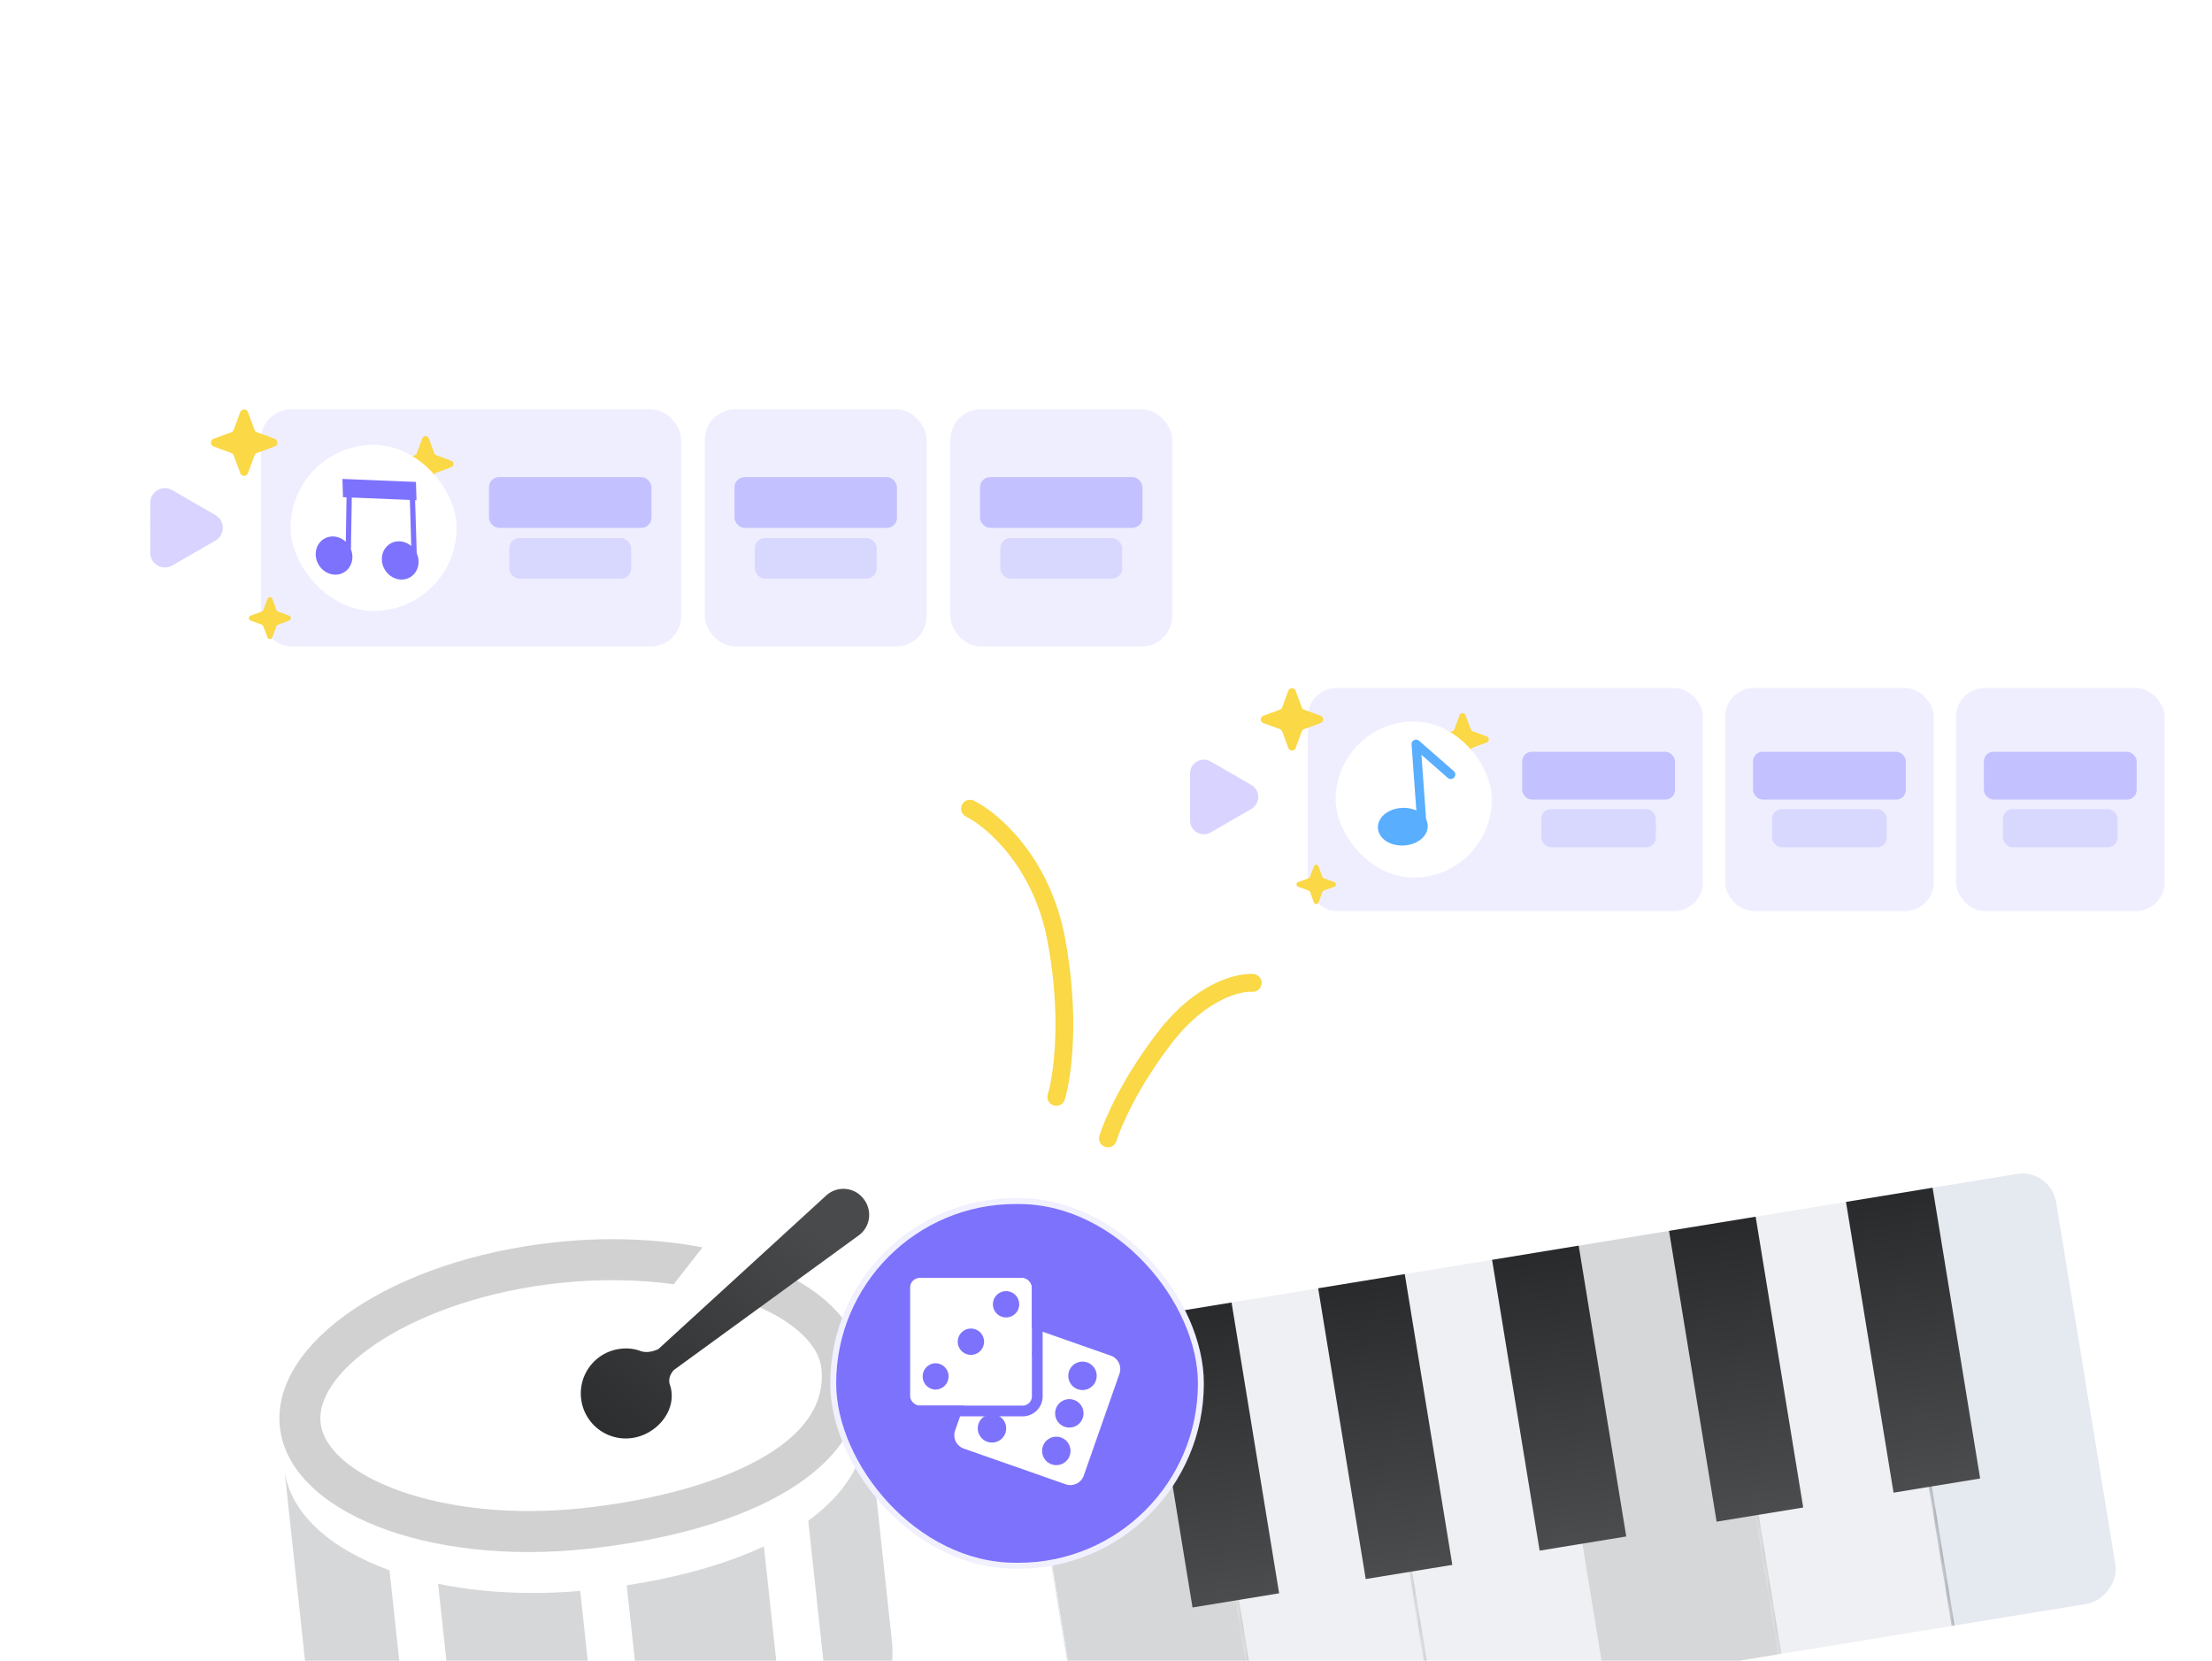 <svg viewBox="0 0 373 280" fill="none" xmlns="http://www.w3.org/2000/svg"><g clip-path="url(#a)"><g clip-path="url(#b)"><mask id="c" fill="#fff"><path d="m346.412 196.895 11.948 73.024-29.21 4.779-11.948-73.024 29.21-4.779z"/></mask><path d="m346.412 196.895 11.948 73.024-29.21 4.779-11.948-73.024 29.21-4.779z" fill="#E5E9F0"/><path d="m329.676 274.612-11.948-73.024-1.051.172 11.948 73.024 1.051-.172z" fill="#A8ACB2" mask="url(#c)"/><mask id="d" fill="#fff"><path d="m258.789 211.23 11.948 73.025-29.21 4.779-11.948-73.024 29.21-4.78z"/></mask><path d="m258.789 211.23 11.948 73.025-29.21 4.779-11.948-73.024 29.21-4.78z" fill="#EEF0F3"/><path d="m242.053 288.948-11.948-73.024-1.052.172 11.949 73.024 1.051-.172z" fill="#CECECE" mask="url(#d)"/><mask id="e" fill="#fff"><path d="m317.211 201.662 11.948 73.025-29.21 4.779-11.948-73.025 29.21-4.779z"/></mask><path d="m317.211 201.662 11.948 73.025-29.21 4.779-11.948-73.025 29.21-4.779z" fill="#EEF0F3"/><path d="m300.475 279.38-11.948-73.025-1.052.172 11.948 73.025 1.052-.172z" fill="#CECECE" mask="url(#e)"/><mask id="f" fill="#fff"><path d="m229.58 216 11.948 73.025-29.21 4.779-11.948-73.025L229.58 216z"/></mask><path d="m229.58 216 11.948 73.025-29.21 4.779-11.948-73.025L229.58 216z" fill="#EEF0F3"/><path d="m212.844 293.718-11.948-73.025-1.052.172 11.949 73.025 1.051-.172z" fill="#CECECE" mask="url(#f)"/><path fill="#D6D7D8" d="m200.375 220.781 11.948 73.025-29.21 4.78-11.948-73.026z"/><mask id="g" fill="#fff"><path d="m171.16 225.568 11.948 73.025-29.21 4.779-11.948-73.024 29.21-4.78z"/></mask><path d="m171.16 225.568 11.948 73.025-29.21 4.779-11.948-73.024 29.21-4.78z" fill="#E5E9F0"/><path d="m154.42 303.287-11.948-73.025-1.043.171 11.948 73.025 1.043-.171z" fill="#A8ACB2" mask="url(#g)"/><path fill="#D6D7D8" d="m288.004 206.451 11.948 73.025-29.21 4.78-11.948-73.026z"/><mask id="h" fill="#fff"><path d="m375.629 192.115 11.948 73.025-29.21 4.779-11.948-73.025 29.21-4.779z"/></mask><path d="m375.629 192.115 11.948 73.025-29.21 4.779-11.948-73.025 29.21-4.779z" fill="#E5E9F0"/><path d="m358.889 269.834-11.948-73.025-1.044.171 11.949 73.024 1.043-.17z" fill="#A8ACB2" mask="url(#h)"/><path transform="rotate(80.708 45.106 291.89)" fill="url(#i)" d="M0 0h49.683v14.799H0z"/><path transform="rotate(80.708 27.31 276.779)" fill="url(#j)" d="M0 0h49.683v14.799H0z"/><path transform="rotate(80.708 9.516 261.66)" fill="url(#k)" d="M0 0h49.683v14.799H0z"/><path transform="rotate(80.708 -7.966 246.796)" fill="url(#l)" d="M0 0h49.683v14.799H0z"/><path transform="rotate(80.708 -25.39 232.008)" fill="url(#m)" d="M0 0h49.683v14.799H0z"/></g><path d="m130.961 214.152-6.216 4.945c8.109 2.808 13.274 7.114 13.765 11.661 1.51 14.005-20.701 21.411-40.18 23.512-24.168 2.608-43.305-5.454-44.27-14.4-.968-8.97 16.009-20.932 40.176-23.54 6.991-.754 13.535-.594 19.366.199l4.859-6.217c-7.476-1.43-15.996-1.814-24.965-.847-27.117 2.926-47.84 16.874-46.3 31.145 1.536 14.248 24.758 23.455 51.875 20.529 27.117-2.926 48.22-13.359 46.303-31.121-.714-6.622-6.136-12.131-14.413-15.866z" fill="#D1D1D1"/><path d="M145.564 202.054a4.285 4.285 0 0 0-6.202-.526l-28.335 25.921s-1.619.866-3.073.319c-1.208-.449-2.564-.533-3.906-.266a7.574 7.574 0 0 0-5.962 8.919 7.572 7.572 0 0 0 8.91 5.96c4.108-.809 7.305-4.944 5.967-8.912-.471-1.383.678-2.488.678-2.488l31.206-22.723c1.952-1.458 2.307-4.25.717-6.204z" fill="url(#n)"/><path d="M128.815 260.725c-6.48 3.02-14.387 5.216-23.13 6.56l4.27 39.57c8.742-1.348 16.649-3.544 23.129-6.563l-4.269-39.567zM78.141 306.594c7.16 1.476 15.332 1.953 23.968 1.204l-4.27-39.57c-8.635.753-16.807.276-23.966-1.197l4.268 39.563zM65.681 264.752c-10.15-3.677-16.941-9.734-17.747-17.207l4.266 39.546c.807 7.474 7.6 13.539 17.75 17.219l-4.269-39.558zM136.293 256.405l4.269 39.567c6.876-5.009 10.678-11.498 9.816-19.482l-4.266-39.546c.86 7.976-2.942 14.457-9.819 19.461z" fill="#D6D7D8"/><rect x="220.527" y="116" width="66.619" height="37.609" rx="4.83" fill="#EFEEFF"/><g clip-path="url(#o)"><g filter="url(#p)"><path d="M217.253 111.334a.648.648 0 0 1 1.216 0l1.039 2.808a.652.652 0 0 0 .383.383l2.808 1.039a.648.648 0 0 1 0 1.216l-2.808 1.039a.648.648 0 0 0-.383.382l-1.039 2.809a.648.648 0 0 1-1.216 0l-1.039-2.809a.643.643 0 0 0-.383-.382l-2.808-1.039a.648.648 0 0 1 0-1.216l2.808-1.039a.647.647 0 0 0 .383-.383l1.039-2.808z" fill="#FAD846"/></g><g filter="url(#q)"><path d="M246.118 114.14a.545.545 0 0 1 1.023 0l.874 2.363a.545.545 0 0 0 .322.322l2.363.875a.545.545 0 0 1 0 1.023l-2.363.874a.545.545 0 0 0-.322.322l-.874 2.363a.545.545 0 0 1-1.023 0l-.875-2.363a.545.545 0 0 0-.322-.322l-2.363-.874a.545.545 0 0 1 0-1.023l2.363-.875a.545.545 0 0 0 .322-.322l.875-2.363z" fill="#FAD846"/></g><g filter="url(#r)"><path d="M221.564 139.595a.409.409 0 0 1 .767 0l.656 1.773c.041.112.13.2.242.241l1.772.656a.409.409 0 0 1 0 .767l-1.772.656a.408.408 0 0 0-.242.242l-.656 1.772a.409.409 0 0 1-.767 0l-.656-1.772a.408.408 0 0 0-.242-.242l-1.772-.656a.409.409 0 0 1 0-.767l1.772-.656a.406.406 0 0 0 .242-.241l.656-1.773z" fill="#FAD846"/></g></g><rect x="225.228" y="121.641" width="26.326" height="26.326" rx="13.163" fill="#fff"/><path d="M239.992 139.167c-.095-1.322-1.71-2.295-3.608-2.174-1.897.121-3.358 1.291-3.264 2.613.095 1.321 1.71 2.295 3.608 2.174 1.897-.122 3.358-1.291 3.264-2.613z" fill="#59AEFD"/><path d="M237.826 142.381a5.57 5.57 0 0 1-1.047.164c-1.072.067-2.112-.167-2.92-.658-.89-.534-1.436-1.353-1.502-2.239-.066-.886.36-1.763 1.163-2.404.738-.591 1.732-.956 2.804-1.023 2.354-.148 4.296 1.116 4.421 2.89.108 1.501-1.12 2.812-2.919 3.27zm-2.128-4.511c-.467.119-.882.312-1.207.577-.241.196-.643.591-.602 1.111.042.521.487.866.757 1.02.542.321 1.279.482 2.034.44 1.445-.091 2.617-.921 2.553-1.799-.066-.886-1.338-1.552-2.783-1.462a3.814 3.814 0 0 0-.752.113z" fill="#59AEFD"/><path d="M239.975 139.86c-.044.011-.091.015-.145.021a.775.775 0 0 1-.819-.718l-.981-13.644a.744.744 0 0 1 .424-.734.773.773 0 0 1 .842.111l5.837 5.103a.764.764 0 0 1 .077 1.081.76.76 0 0 1-1.079.069l-4.436-3.884.848 11.808a.75.75 0 0 1-.568.787z" fill="#59AEFD"/><g opacity=".3" fill="#5956FF"><rect x="256.683" y="126.754" width="25.762" height="8.051" rx="1.61"/><rect opacity=".5" x="259.903" y="136.415" width="19.321" height="6.44" rx="1.61"/></g><rect x="290.91" y="116" width="35.164" height="37.609" rx="4.83" fill="#EFEEFF"/><g opacity=".3" fill="#5956FF"><rect x="295.611" y="126.754" width="25.762" height="8.051" rx="1.61"/><rect opacity=".5" x="298.831" y="136.415" width="19.321" height="6.44" rx="1.61"/></g><rect x="329.836" y="116" width="35.164" height="37.609" rx="4.83" fill="#EFEEFF"/><g opacity=".3" fill="#5956FF"><rect x="334.537" y="126.754" width="25.762" height="8.051" rx="1.61"/><rect opacity=".5" x="337.757" y="136.415" width="19.321" height="6.44" rx="1.61"/></g><g opacity=".5" clip-path="url(#s)"><path d="M211.013 132.348c1.556.898 1.556 3.144 0 4.042l-6.846 3.953c-1.556.898-3.501-.225-3.501-2.021v-7.906c0-1.796 1.945-2.919 3.501-2.021l6.846 3.953z" fill="#B2A9FF"/></g><rect x="44" y="69" width="70.854" height="40" rx="5.137" fill="#EFEEFF"/><g clip-path="url(#t)"><g filter="url(#u)"><path d="M40.52 64.036c.221-.6 1.07-.6 1.292 0l1.105 2.987c.07.188.219.337.408.407l2.986 1.105c.6.222.6 1.07 0 1.293l-2.986 1.105a.689.689 0 0 0-.408.407l-1.105 2.987c-.222.6-1.07.6-1.293 0l-1.105-2.987a.689.689 0 0 0-.407-.407l-2.987-1.105c-.6-.222-.6-1.071 0-1.293l2.987-1.105a.689.689 0 0 0 .407-.407l1.105-2.987z" fill="#FAD846"/></g><g filter="url(#v)"><path d="M71.215 67.023a.58.58 0 0 1 1.088 0l.93 2.513a.58.58 0 0 0 .343.343l2.513.93a.58.58 0 0 1 0 1.088l-2.513.93a.58.58 0 0 0-.343.343l-.93 2.513a.58.58 0 0 1-1.088 0l-.93-2.514a.58.58 0 0 0-.343-.342l-2.513-.93a.58.58 0 0 1 0-1.088l2.513-.93a.58.58 0 0 0 .343-.343l.93-2.513z" fill="#FAD846"/></g><g filter="url(#w)"><path d="M45.102 94.095a.435.435 0 0 1 .816 0l.698 1.885a.436.436 0 0 0 .257.257l1.885.697a.435.435 0 0 1 0 .816l-1.885.698a.435.435 0 0 0-.257.257l-.698 1.885a.435.435 0 0 1-.816 0l-.697-1.885a.435.435 0 0 0-.257-.257l-1.885-.698a.435.435 0 0 1 0-.816l1.885-.697a.435.435 0 0 0 .257-.257l.697-1.885z" fill="#FAD846"/></g></g><rect x="49" y="75" width="28" height="28" rx="14" fill="#fff"/><path d="M70.268 93.296c-.07-2.523-.19-6.42-.27-8.97l.236.01-.098-3.076-12.394-.51.098 3.076.594.022c-.038 2.353-.085 5.258-.124 7.51a3.746 3.746 0 0 0-.38-.316c-1.303-.916-2.985-.755-3.965.38-.98 1.136-.966 2.907.032 4.177.999 1.269 2.685 1.658 3.975.918 1.29-.741 1.8-2.392 1.203-3.891.045-2.449.105-6.198.147-8.74l9.795.402c.074 2.402.165 5.444.233 7.78a3.913 3.913 0 0 0-.391-.294c-1.341-.854-3.01-.608-3.934.58-.924 1.189-.828 2.966.226 4.19 1.054 1.223 2.753 1.528 4.004.72 1.25-.81 1.682-2.492 1.016-3.967h-.003z" fill="#7D72FD"/><g opacity=".3" fill="#5956FF"><rect x="82.454" y="80.438" width="27.4" height="8.562" rx="1.712"/><rect opacity=".5" x="85.879" y="90.713" width="20.55" height="6.85" rx="1.712"/></g><rect x="118.855" y="69" width="37.4" height="40" rx="5.137" fill="#EFEEFF"/><g opacity=".3" fill="#5956FF"><rect x="123.855" y="80.438" width="27.4" height="8.562" rx="1.712"/><rect opacity=".5" x="127.28" y="90.713" width="20.55" height="6.85" rx="1.712"/></g><rect x="160.254" y="69" width="37.4" height="40" rx="5.137" fill="#EFEEFF"/><g opacity=".3" fill="#5956FF"><rect x="165.254" y="80.438" width="27.4" height="8.562" rx="1.712"/><rect opacity=".5" x="168.679" y="90.713" width="20.55" height="6.85" rx="1.712"/></g><g opacity=".5" clip-path="url(#x)"><path d="M36.332 86.844c1.654.956 1.654 3.344 0 4.299l-7.282 4.204c-1.655.955-3.723-.239-3.723-2.15V84.79c0-1.911 2.068-3.105 3.723-2.15l7.282 4.204z" fill="#B2A9FF"/></g><rect x="140.5" y="202.5" width="62" height="61.486" rx="30.743" fill="#7D72FC"/><path d="m187.302 228.562-17.173-6.019a2.397 2.397 0 0 0-3.052 1.467l-6.02 17.174a2.394 2.394 0 0 0 1.468 3.051l17.173 6.02a2.396 2.396 0 0 0 3.052-1.467l6.02-17.174a2.4 2.4 0 0 0-1.468-3.052zm-20.822 14.524a2.394 2.394 0 1 1 1.583-4.519 2.394 2.394 0 0 1-1.583 4.519zm2.218-6.327a2.394 2.394 0 1 1 1.583-4.52 2.394 2.394 0 0 1-1.583 4.52zm2.217-6.327a2.394 2.394 0 1 1 1.583-4.518 2.394 2.394 0 0 1-1.583 4.518zm6.411 16.456a2.394 2.394 0 1 1 1.585-4.52 2.394 2.394 0 0 1-1.585 4.52zm2.218-6.327a2.395 2.395 0 1 1 1.585-4.52 2.395 2.395 0 0 1-1.585 4.52zm2.218-6.327a2.395 2.395 0 1 1 1.585-4.52 2.395 2.395 0 0 1-1.585 4.52z" fill="#fff"/><path d="M153.438 217.153v18.122c0 .947.766 1.713 1.713 1.713h17.141c.945 0 1.714-.767 1.714-1.713v-18.122a1.72 1.72 0 0 0-1.715-1.715h-17.14c-.947 0-1.713.772-1.713 1.715zm6.517 14.913a2.22 2.22 0 0 1-2.217 2.219 2.22 2.22 0 0 1 0-4.438c1.226 0 2.217.995 2.217 2.219zm11.911-12.158a2.218 2.218 0 1 1-4.436-.002 2.218 2.218 0 0 1 4.436.002zm-5.928 6.307a2.218 2.218 0 1 1-4.436.002 2.218 2.218 0 0 1 4.436-.002z" fill="#fff"/><rect x="152.531" y="214.531" width="22.381" height="23.364" rx="2.465" stroke="#7D72FC" stroke-width="1.814"/><rect x="140.5" y="202.5" width="62" height="61.486" rx="30.743" stroke="#F1F0FF"/><path d="M163.57 136.344c3.826 1.903 12.092 8.988 14.553 22.105 2.461 13.117 1.022 23.131-.005 26.498M211.246 165.717c-2.411-.174-8.716 1.382-14.652 8.998s-8.986 14.654-9.769 17.22" stroke="#FAD846" stroke-width="3" stroke-linecap="round"/></g><defs><linearGradient id="l" x1="0" y1="7.4" x2="49.683" y2="7.4" gradientUnits="userSpaceOnUse"><stop stop-color="#292A2C"/><stop offset="1" stop-color="#4B4C4E"/></linearGradient><linearGradient id="i" x1="0" y1="7.4" x2="49.683" y2="7.4" gradientUnits="userSpaceOnUse"><stop stop-color="#292A2C"/><stop offset="1" stop-color="#4B4C4E"/></linearGradient><linearGradient id="j" x1="0" y1="7.4" x2="49.683" y2="7.4" gradientUnits="userSpaceOnUse"><stop stop-color="#292A2C"/><stop offset="1" stop-color="#4B4C4E"/></linearGradient><linearGradient id="k" x1="0" y1="7.4" x2="49.683" y2="7.4" gradientUnits="userSpaceOnUse"><stop stop-color="#292A2C"/><stop offset="1" stop-color="#4B4C4E"/></linearGradient><linearGradient id="m" x1="0" y1="7.4" x2="49.683" y2="7.4" gradientUnits="userSpaceOnUse"><stop stop-color="#292A2C"/><stop offset="1" stop-color="#4B4C4E"/></linearGradient><linearGradient id="n" x1="132.502" y1="203.005" x2="98.25" y2="242.112" gradientUnits="userSpaceOnUse"><stop stop-color="#494A4C"/><stop offset="1" stop-color="#2B2C2E"/></linearGradient><clipPath id="x"><path fill="#fff" transform="translate(24 82)" d="M0 0h14.182v14.182H0z"/></clipPath><clipPath id="t"><path fill="#fff" transform="translate(32.453 56.5)" d="M0 0h55v55H0z"/></clipPath><clipPath id="s"><path fill="#fff" transform="translate(199 127.375)" d="M0 0h13.334v13.334H0z"/></clipPath><clipPath id="a"><path fill="#fff" d="M0 0h373v280H0z"/></clipPath><clipPath id="o"><path fill="#fff" transform="translate(209.672 104.248)" d="M0 0h51.712v51.712H0z"/></clipPath><clipPath id="b"><rect x="345.781" y="197" width="73.434" height="177.106" rx="5.76" transform="rotate(80.708 345.781 197)" fill="#fff"/></clipPath><filter id="q" x="203.418" y="81.464" width="86.423" height="86.423" filterUnits="userSpaceOnUse" color-interpolation-filters="sRGB"><feFlood flood-opacity="0" result="BackgroundImageFix"/><feColorMatrix in="SourceAlpha" values="0 0 0 0 0 0 0 0 0 0 0 0 0 0 0 0 0 0 127 0" result="hardAlpha"/><feOffset dy="6.464"/><feGaussianBlur stdDeviation="19.392"/><feComposite in2="hardAlpha" operator="out"/><feColorMatrix values="0 0 0 0 0 0 0 0 0 0 0 0 0 0 0 0 0 0 0.12 0"/><feBlend in2="BackgroundImageFix" result="effect1_dropShadow_3782_373275"/><feBlend in="SourceGraphic" in2="effect1_dropShadow_3782_373275" result="shape"/></filter><filter id="w" x=".729" y="59.436" width="89.563" height="89.563" filterUnits="userSpaceOnUse" color-interpolation-filters="sRGB"><feFlood flood-opacity="0" result="BackgroundImageFix"/><feColorMatrix in="SourceAlpha" values="0 0 0 0 0 0 0 0 0 0 0 0 0 0 0 0 0 0 127 0" result="hardAlpha"/><feOffset dy="6.875"/><feGaussianBlur stdDeviation="20.625"/><feComposite in2="hardAlpha" operator="out"/><feColorMatrix values="0 0 0 0 0 0 0 0 0 0 0 0 0 0 0 0 0 0 0.12 0"/><feBlend in2="BackgroundImageFix" result="effect1_dropShadow_3782_373275"/><feBlend in="SourceGraphic" in2="effect1_dropShadow_3782_373275" result="shape"/></filter><filter id="v" x="25.8" y="32.269" width="91.918" height="91.918" filterUnits="userSpaceOnUse" color-interpolation-filters="sRGB"><feFlood flood-opacity="0" result="BackgroundImageFix"/><feColorMatrix in="SourceAlpha" values="0 0 0 0 0 0 0 0 0 0 0 0 0 0 0 0 0 0 127 0" result="hardAlpha"/><feOffset dy="6.875"/><feGaussianBlur stdDeviation="20.625"/><feComposite in2="hardAlpha" operator="out"/><feColorMatrix values="0 0 0 0 0 0 0 0 0 0 0 0 0 0 0 0 0 0 0.12 0"/><feBlend in2="BackgroundImageFix" result="effect1_dropShadow_3782_373275"/><feBlend in="SourceGraphic" in2="effect1_dropShadow_3782_373275" result="shape"/></filter><filter id="u" x="2.892" y="36.354" width="76.548" height="76.548" filterUnits="userSpaceOnUse" color-interpolation-filters="sRGB"><feFlood flood-opacity="0" result="BackgroundImageFix"/><feColorMatrix in="SourceAlpha" values="0 0 0 0 0 0 0 0 0 0 0 0 0 0 0 0 0 0 127 0" result="hardAlpha"/><feOffset dy="5.446"/><feGaussianBlur stdDeviation="16.339"/><feComposite in2="hardAlpha" operator="out"/><feColorMatrix values="0 0 0 0 0 0 0 0 0 0 0 0 0 0 0 0 0 0 0.12 0"/><feBlend in2="BackgroundImageFix" result="effect1_dropShadow_3782_373275"/><feBlend in="SourceGraphic" in2="effect1_dropShadow_3782_373275" result="shape"/></filter><filter id="r" x="179.843" y="107.008" width="84.209" height="84.209" filterUnits="userSpaceOnUse" color-interpolation-filters="sRGB"><feFlood flood-opacity="0" result="BackgroundImageFix"/><feColorMatrix in="SourceAlpha" values="0 0 0 0 0 0 0 0 0 0 0 0 0 0 0 0 0 0 127 0" result="hardAlpha"/><feOffset dy="6.464"/><feGaussianBlur stdDeviation="19.392"/><feComposite in2="hardAlpha" operator="out"/><feColorMatrix values="0 0 0 0 0 0 0 0 0 0 0 0 0 0 0 0 0 0 0.12 0"/><feBlend in2="BackgroundImageFix" result="effect1_dropShadow_3782_373275"/><feBlend in="SourceGraphic" in2="effect1_dropShadow_3782_373275" result="shape"/></filter><filter id="p" x="181.875" y="85.306" width="71.973" height="71.973" filterUnits="userSpaceOnUse" color-interpolation-filters="sRGB"><feFlood flood-opacity="0" result="BackgroundImageFix"/><feColorMatrix in="SourceAlpha" values="0 0 0 0 0 0 0 0 0 0 0 0 0 0 0 0 0 0 127 0" result="hardAlpha"/><feOffset dy="5.121"/><feGaussianBlur stdDeviation="15.363"/><feComposite in2="hardAlpha" operator="out"/><feColorMatrix values="0 0 0 0 0 0 0 0 0 0 0 0 0 0 0 0 0 0 0.12 0"/><feBlend in2="BackgroundImageFix" result="effect1_dropShadow_3782_373275"/><feBlend in="SourceGraphic" in2="effect1_dropShadow_3782_373275" result="shape"/></filter></defs></svg>